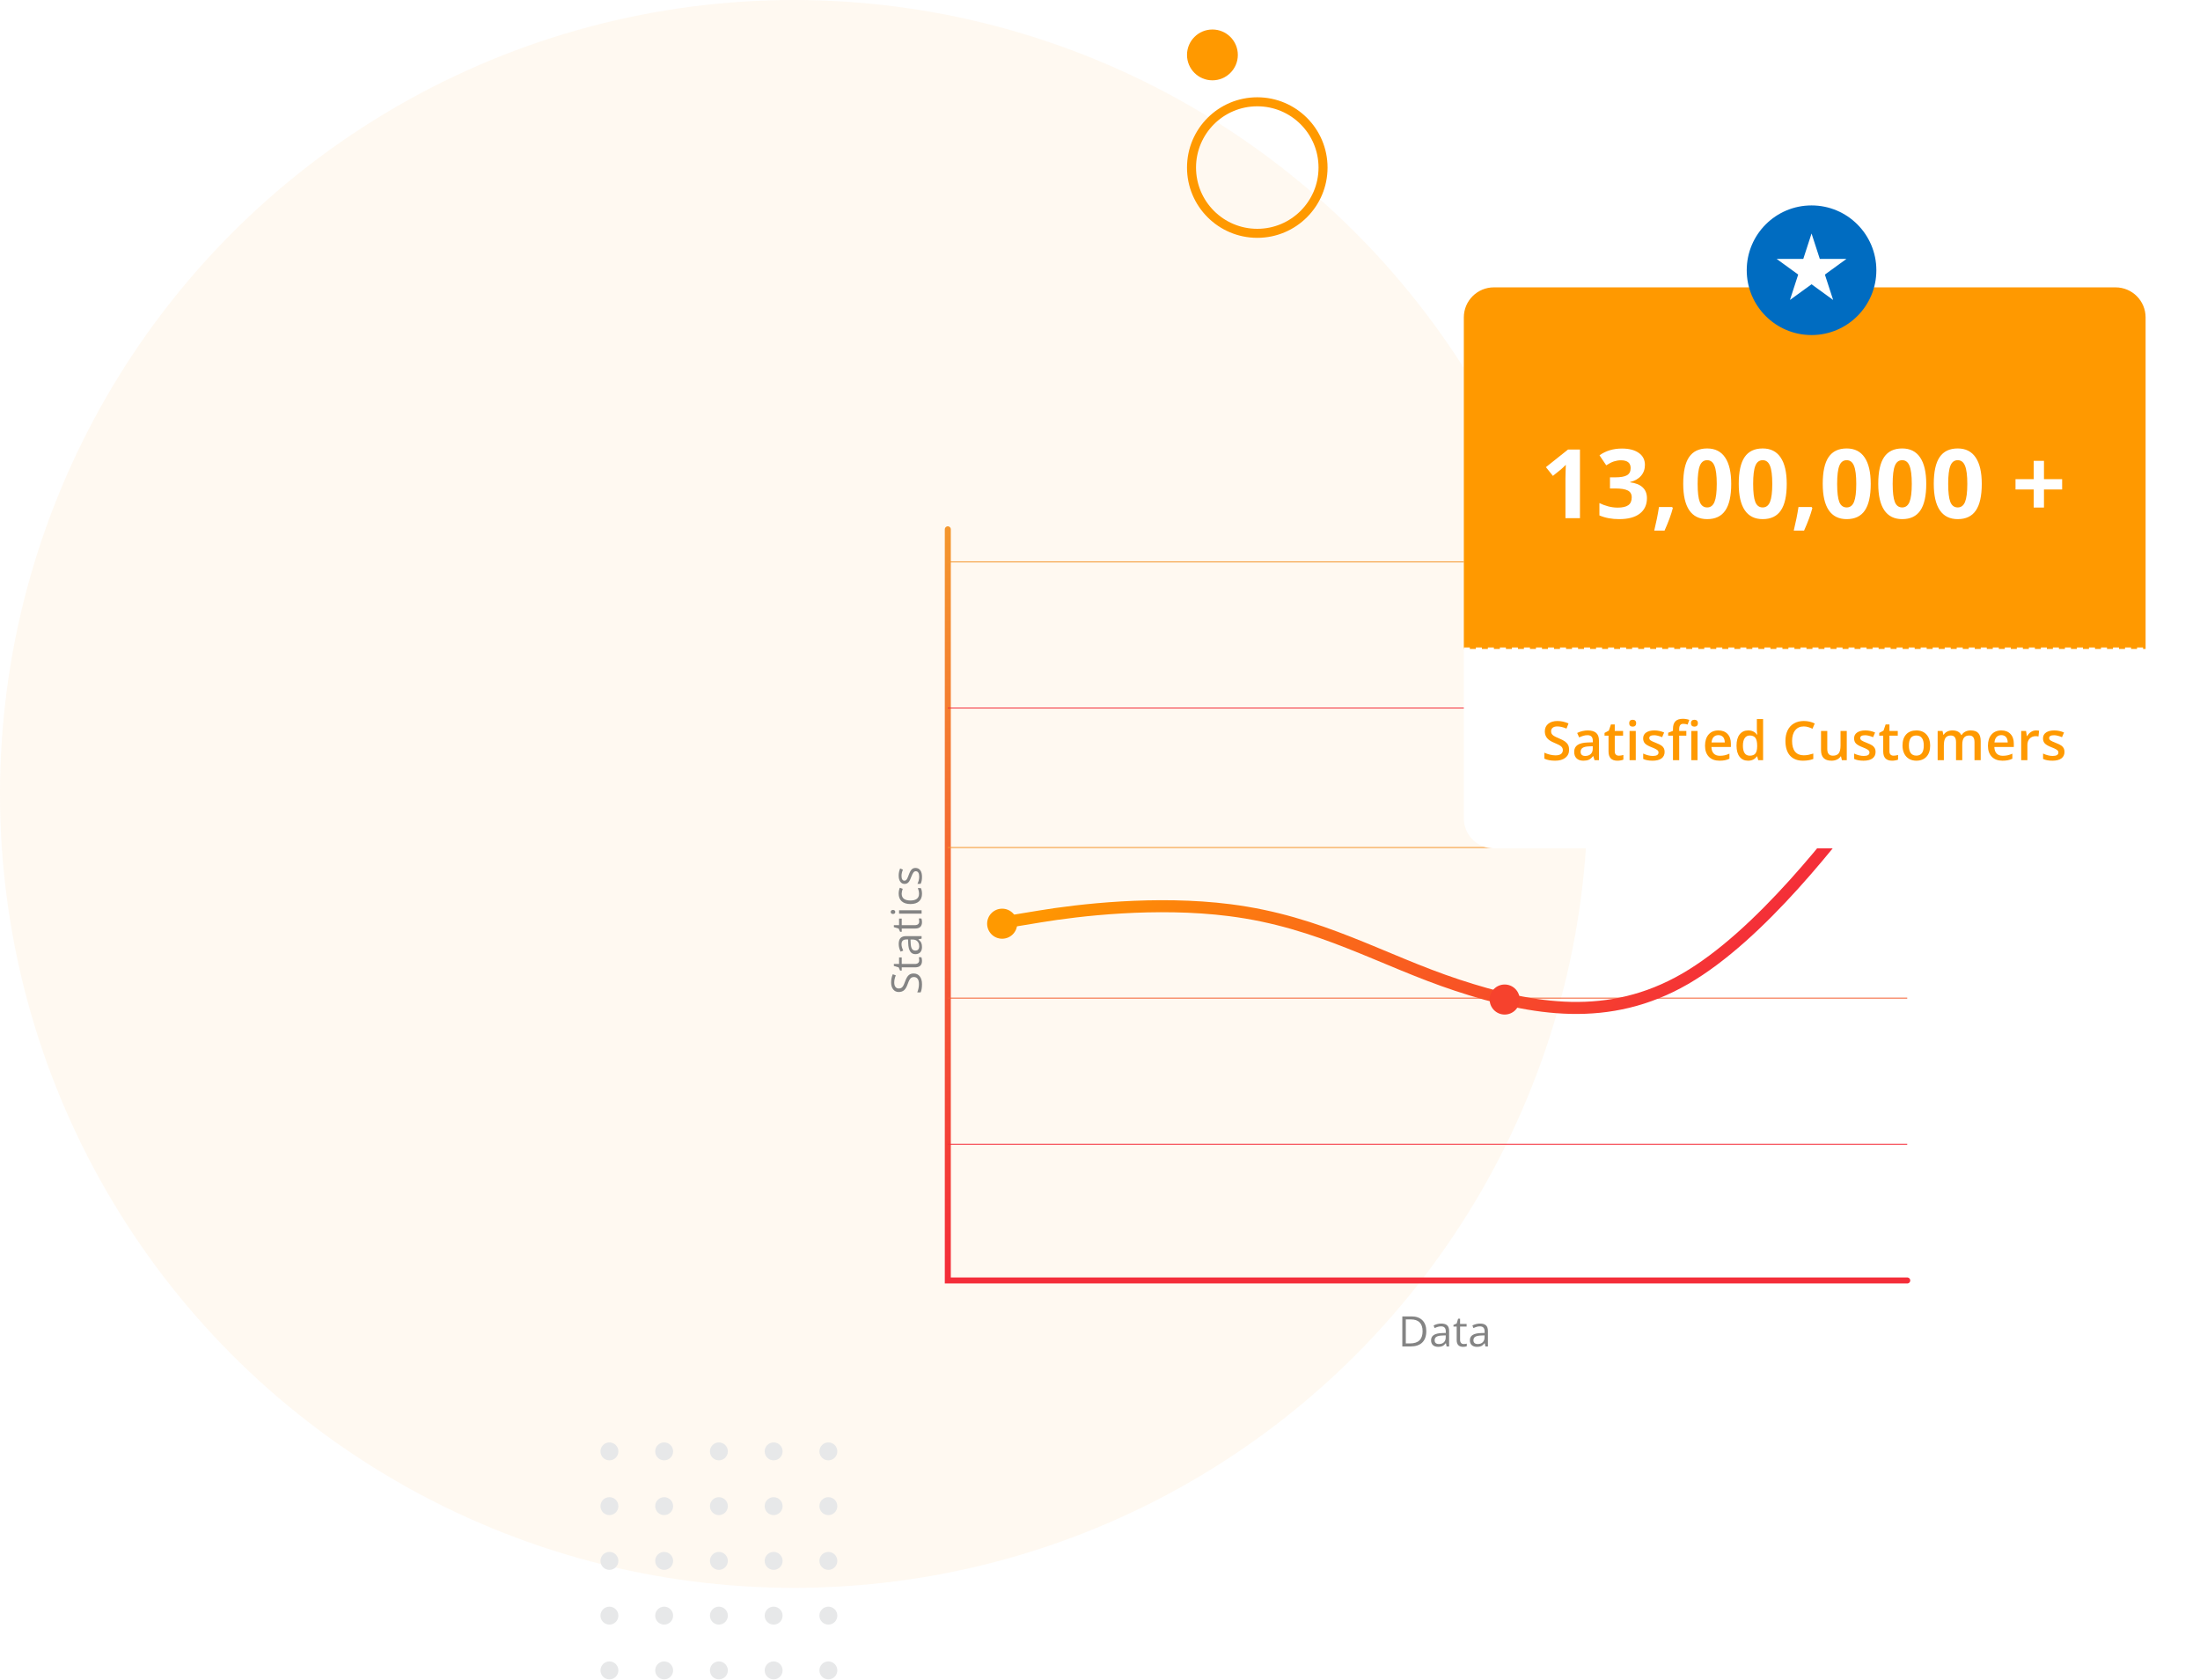 <svg width="732" height="559" viewBox="0 0 732 559" fill="none" xmlns="http://www.w3.org/2000/svg">
<circle opacity="0.6" cx="264.148" cy="264.148" r="264.148" fill="#FFF5E7"/>
<ellipse cx="202.771" cy="482.891" rx="2.981" ry="2.983" fill="#E7E8E9"/>
<ellipse cx="202.771" cy="501.107" rx="2.981" ry="2.983" fill="#E7E8E9"/>
<ellipse cx="202.771" cy="519.324" rx="2.981" ry="2.983" fill="#E7E8E9"/>
<ellipse cx="202.771" cy="537.54" rx="2.981" ry="2.983" fill="#E7E8E9"/>
<ellipse cx="202.771" cy="555.757" rx="2.981" ry="2.983" fill="#E7E8E9"/>
<ellipse cx="220.984" cy="482.891" rx="2.981" ry="2.983" fill="#E7E8E9"/>
<ellipse cx="220.984" cy="501.107" rx="2.981" ry="2.983" fill="#E7E8E9"/>
<ellipse cx="220.984" cy="519.324" rx="2.981" ry="2.983" fill="#E7E8E9"/>
<ellipse cx="220.984" cy="537.54" rx="2.981" ry="2.983" fill="#E7E8E9"/>
<ellipse cx="220.984" cy="555.757" rx="2.981" ry="2.983" fill="#E7E8E9"/>
<ellipse cx="239.196" cy="482.891" rx="2.981" ry="2.983" fill="#E7E8E9"/>
<ellipse cx="239.196" cy="501.107" rx="2.981" ry="2.983" fill="#E7E8E9"/>
<ellipse cx="239.196" cy="519.324" rx="2.981" ry="2.983" fill="#E7E8E9"/>
<ellipse cx="239.196" cy="537.54" rx="2.981" ry="2.983" fill="#E7E8E9"/>
<ellipse cx="239.196" cy="555.757" rx="2.981" ry="2.983" fill="#E7E8E9"/>
<ellipse cx="257.409" cy="482.891" rx="2.981" ry="2.983" fill="#E7E8E9"/>
<ellipse cx="257.409" cy="501.107" rx="2.981" ry="2.983" fill="#E7E8E9"/>
<ellipse cx="257.409" cy="519.324" rx="2.981" ry="2.983" fill="#E7E8E9"/>
<ellipse cx="257.409" cy="537.54" rx="2.981" ry="2.983" fill="#E7E8E9"/>
<ellipse cx="257.409" cy="555.757" rx="2.981" ry="2.983" fill="#E7E8E9"/>
<ellipse cx="275.621" cy="482.891" rx="2.981" ry="2.983" fill="#E7E8E9"/>
<ellipse cx="275.621" cy="501.107" rx="2.981" ry="2.983" fill="#E7E8E9"/>
<ellipse cx="275.621" cy="519.324" rx="2.981" ry="2.983" fill="#E7E8E9"/>
<ellipse cx="275.621" cy="537.54" rx="2.981" ry="2.983" fill="#E7E8E9"/>
<ellipse cx="275.621" cy="555.757" rx="2.981" ry="2.983" fill="#E7E8E9"/>
<circle cx="418.331" cy="55.748" r="21.88" stroke="#FF9900" stroke-width="3"/>
<circle cx="403.406" cy="18.271" r="8.455" fill="#FF9900"/>
<path d="M315.362 176.112V426.029H634.588" stroke="url(#paint0_linear)" stroke-width="2" stroke-linecap="round"/>
<path d="M315.362 281.976H634.588M315.362 332.083H634.588M315.362 380.716H634.588" stroke="url(#paint1_linear)" stroke-width="0.3"/>
<path d="M315.362 186.938H634.588M315.362 235.571H634.588" stroke="url(#paint2_linear)" stroke-width="0.3"/>
<path d="M636.322 244.563L623.702 261.209C611.082 277.855 585.843 311.147 560.603 325.713C535.363 340.278 510.123 336.116 484.884 327.793C459.644 319.47 439.445 306.668 409.164 302.824C384.62 299.709 358.685 302.824 346.065 304.905L333.445 306.986" stroke="url(#paint3_linear)" stroke-width="4"/>
<circle cx="635.012" cy="245.46" r="5" fill="#F42F38"/>
<circle cx="500.645" cy="332.554" r="5" fill="#F6422D"/>
<circle cx="333.445" cy="307.326" r="5" fill="#FF9900"/>
<g filter="url(#filter0_d)">
<path d="M487.056 105.607C487.056 100.085 491.534 95.607 497.056 95.607H703.898C709.421 95.607 713.898 100.085 713.898 105.607V268.268C713.898 273.791 709.421 278.268 703.898 278.268H497.056C491.534 278.268 487.056 273.791 487.056 268.268V105.607Z" fill="white"/>
</g>
<path d="M487.056 105.607C487.056 100.085 491.534 95.607 497.056 95.607H703.898C709.421 95.607 713.898 100.085 713.898 105.607V215.918H487.056V105.607Z" fill="#FF9900"/>
<path d="M487.056 215.918L713.898 215.918" stroke="white" stroke-dasharray="2 2"/>
<path d="M525.696 172.409H520.868V159.19L520.915 157.018L520.993 154.643C520.191 155.445 519.634 155.972 519.321 156.222L516.696 158.331L514.368 155.425L521.727 149.565H525.696V172.409ZM547.31 154.675C547.31 156.102 546.878 157.315 546.013 158.315C545.148 159.315 543.935 160.003 542.372 160.378V160.472C544.216 160.701 545.612 161.263 546.56 162.159C547.508 163.044 547.982 164.242 547.982 165.753C547.982 167.951 547.185 169.664 545.591 170.893C543.997 172.112 541.721 172.722 538.763 172.722C536.284 172.722 534.086 172.31 532.169 171.487V167.378C533.055 167.826 534.029 168.19 535.091 168.472C536.154 168.753 537.206 168.893 538.247 168.893C539.841 168.893 541.018 168.623 541.779 168.081C542.539 167.539 542.919 166.669 542.919 165.472C542.919 164.399 542.482 163.638 541.607 163.19C540.732 162.742 539.336 162.518 537.419 162.518H535.685V158.815H537.451C539.221 158.815 540.513 158.586 541.326 158.128C542.148 157.659 542.56 156.862 542.56 155.737C542.56 154.008 541.477 153.143 539.31 153.143C538.56 153.143 537.794 153.268 537.013 153.518C536.242 153.768 535.383 154.201 534.435 154.815L532.201 151.487C534.284 149.987 536.768 149.237 539.654 149.237C542.018 149.237 543.883 149.716 545.247 150.675C546.622 151.633 547.31 152.966 547.31 154.675ZM556.596 169.05C556.054 171.154 555.137 173.649 553.846 176.534H550.408C551.085 173.763 551.611 171.149 551.986 168.69H556.361L556.596 169.05ZM576.022 160.987C576.022 164.977 575.366 167.93 574.053 169.847C572.751 171.763 570.741 172.722 568.022 172.722C565.387 172.722 563.397 171.732 562.053 169.753C560.72 167.774 560.053 164.852 560.053 160.987C560.053 156.956 560.704 153.987 562.006 152.081C563.309 150.164 565.314 149.206 568.022 149.206C570.657 149.206 572.647 150.206 573.991 152.206C575.345 154.206 576.022 157.133 576.022 160.987ZM564.85 160.987C564.85 163.789 565.09 165.8 565.569 167.018C566.059 168.227 566.876 168.831 568.022 168.831C569.147 168.831 569.96 168.216 570.46 166.987C570.96 165.758 571.21 163.758 571.21 160.987C571.21 158.185 570.954 156.175 570.444 154.956C569.944 153.727 569.137 153.112 568.022 153.112C566.887 153.112 566.074 153.727 565.585 154.956C565.095 156.175 564.85 158.185 564.85 160.987ZM594.495 160.987C594.495 164.977 593.839 167.93 592.527 169.847C591.224 171.763 589.214 172.722 586.495 172.722C583.86 172.722 581.87 171.732 580.527 169.753C579.193 167.774 578.527 164.852 578.527 160.987C578.527 156.956 579.178 153.987 580.48 152.081C581.782 150.164 583.787 149.206 586.495 149.206C589.131 149.206 591.12 150.206 592.464 152.206C593.818 154.206 594.495 157.133 594.495 160.987ZM583.323 160.987C583.323 163.789 583.563 165.8 584.042 167.018C584.532 168.227 585.349 168.831 586.495 168.831C587.62 168.831 588.433 168.216 588.933 166.987C589.433 165.758 589.683 163.758 589.683 160.987C589.683 158.185 589.428 156.175 588.917 154.956C588.417 153.727 587.61 153.112 586.495 153.112C585.36 153.112 584.547 153.727 584.058 154.956C583.568 156.175 583.323 158.185 583.323 160.987ZM603.015 169.05C602.474 171.154 601.557 173.649 600.265 176.534H596.828C597.505 173.763 598.031 171.149 598.406 168.69H602.781L603.015 169.05ZM622.442 160.987C622.442 164.977 621.786 167.93 620.473 169.847C619.171 171.763 617.161 172.722 614.442 172.722C611.806 172.722 609.817 171.732 608.473 169.753C607.14 167.774 606.473 164.852 606.473 160.987C606.473 156.956 607.124 153.987 608.426 152.081C609.728 150.164 611.733 149.206 614.442 149.206C617.077 149.206 619.067 150.206 620.411 152.206C621.765 154.206 622.442 157.133 622.442 160.987ZM611.27 160.987C611.27 163.789 611.51 165.8 611.989 167.018C612.478 168.227 613.296 168.831 614.442 168.831C615.567 168.831 616.379 168.216 616.879 166.987C617.379 165.758 617.629 163.758 617.629 160.987C617.629 158.185 617.374 156.175 616.864 154.956C616.364 153.727 615.556 153.112 614.442 153.112C613.306 153.112 612.494 153.727 612.004 154.956C611.515 156.175 611.27 158.185 611.27 160.987ZM640.915 160.987C640.915 164.977 640.259 167.93 638.946 169.847C637.644 171.763 635.634 172.722 632.915 172.722C630.28 172.722 628.29 171.732 626.946 169.753C625.613 167.774 624.946 164.852 624.946 160.987C624.946 156.956 625.597 153.987 626.899 152.081C628.202 150.164 630.207 149.206 632.915 149.206C635.55 149.206 637.54 150.206 638.884 152.206C640.238 154.206 640.915 157.133 640.915 160.987ZM629.743 160.987C629.743 163.789 629.983 165.8 630.462 167.018C630.952 168.227 631.769 168.831 632.915 168.831C634.04 168.831 634.853 168.216 635.353 166.987C635.853 165.758 636.103 163.758 636.103 160.987C636.103 158.185 635.847 156.175 635.337 154.956C634.837 153.727 634.03 153.112 632.915 153.112C631.78 153.112 630.967 153.727 630.478 154.956C629.988 156.175 629.743 158.185 629.743 160.987ZM659.388 160.987C659.388 164.977 658.732 167.93 657.42 169.847C656.117 171.763 654.107 172.722 651.388 172.722C648.753 172.722 646.763 171.732 645.42 169.753C644.086 167.774 643.42 164.852 643.42 160.987C643.42 156.956 644.071 153.987 645.373 152.081C646.675 150.164 648.68 149.206 651.388 149.206C654.024 149.206 656.013 150.206 657.357 152.206C658.711 154.206 659.388 157.133 659.388 160.987ZM648.216 160.987C648.216 163.789 648.456 165.8 648.935 167.018C649.425 168.227 650.242 168.831 651.388 168.831C652.513 168.831 653.326 168.216 653.826 166.987C654.326 165.758 654.576 163.758 654.576 160.987C654.576 158.185 654.321 156.175 653.81 154.956C653.31 153.727 652.503 153.112 651.388 153.112C650.253 153.112 649.44 153.727 648.951 154.956C648.461 156.175 648.216 158.185 648.216 160.987ZM676.663 162.847H670.616V159.425H676.663V153.331H680.085V159.425H686.132V162.847H680.085V168.862H676.663V162.847Z" fill="white"/>
<path d="M522.083 249.429C522.083 250.572 521.67 251.468 520.844 252.118C520.017 252.769 518.878 253.094 517.425 253.094C515.971 253.094 514.782 252.868 513.856 252.417V250.431C514.442 250.706 515.063 250.923 515.719 251.081C516.382 251.24 516.997 251.319 517.565 251.319C518.397 251.319 519.01 251.16 519.402 250.844C519.801 250.528 520 250.103 520 249.57C520 249.089 519.818 248.682 519.455 248.348C519.092 248.014 518.342 247.618 517.205 247.161C516.033 246.687 515.207 246.145 514.726 245.535C514.246 244.926 514.006 244.194 514.006 243.338C514.006 242.266 514.386 241.422 515.148 240.807C515.91 240.192 516.932 239.884 518.216 239.884C519.446 239.884 520.671 240.154 521.889 240.693L521.221 242.407C520.079 241.926 519.059 241.686 518.163 241.686C517.483 241.686 516.968 241.835 516.616 242.134C516.264 242.427 516.089 242.817 516.089 243.303C516.089 243.637 516.159 243.924 516.3 244.164C516.44 244.399 516.672 244.621 516.994 244.832C517.316 245.043 517.896 245.322 518.734 245.667C519.677 246.06 520.369 246.426 520.808 246.766C521.248 247.106 521.57 247.49 521.775 247.917C521.98 248.345 522.083 248.849 522.083 249.429ZM530.54 252.918L530.127 251.565H530.057C529.588 252.157 529.117 252.561 528.642 252.778C528.167 252.989 527.558 253.094 526.814 253.094C525.859 253.094 525.112 252.836 524.573 252.321C524.039 251.805 523.773 251.075 523.773 250.132C523.773 249.13 524.145 248.374 524.889 247.865C525.633 247.355 526.767 247.076 528.29 247.03L529.969 246.977V246.458C529.969 245.837 529.823 245.374 529.53 245.07C529.243 244.759 528.794 244.604 528.185 244.604C527.687 244.604 527.209 244.677 526.752 244.824C526.295 244.97 525.856 245.143 525.434 245.342L524.766 243.866C525.293 243.59 525.87 243.382 526.497 243.241C527.124 243.095 527.716 243.022 528.273 243.022C529.509 243.022 530.441 243.291 531.068 243.83C531.701 244.369 532.017 245.216 532.017 246.37V252.918H530.54ZM527.464 251.512C528.214 251.512 528.815 251.304 529.266 250.888C529.723 250.466 529.952 249.877 529.952 249.121V248.278L528.703 248.33C527.731 248.366 527.022 248.53 526.577 248.823C526.137 249.11 525.917 249.552 525.917 250.15C525.917 250.583 526.046 250.92 526.304 251.16C526.562 251.395 526.949 251.512 527.464 251.512ZM538.629 251.424C539.133 251.424 539.637 251.345 540.141 251.187V252.742C539.912 252.842 539.616 252.924 539.253 252.989C538.895 253.059 538.523 253.094 538.137 253.094C536.18 253.094 535.201 252.063 535.201 250V244.762H533.874V243.848L535.298 243.092L536.001 241.035H537.275V243.198H540.044V244.762H537.275V249.965C537.275 250.463 537.398 250.832 537.644 251.073C537.896 251.307 538.225 251.424 538.629 251.424ZM544.265 252.918H542.2V243.198H544.265V252.918ZM542.077 240.622C542.077 240.253 542.176 239.969 542.376 239.77C542.581 239.571 542.871 239.471 543.246 239.471C543.609 239.471 543.89 239.571 544.089 239.77C544.294 239.969 544.397 240.253 544.397 240.622C544.397 240.974 544.294 241.252 544.089 241.457C543.89 241.657 543.609 241.756 543.246 241.756C542.871 241.756 542.581 241.657 542.376 241.457C542.176 241.252 542.077 240.974 542.077 240.622ZM553.865 250.15C553.865 251.099 553.52 251.828 552.828 252.338C552.137 252.842 551.147 253.094 549.858 253.094C548.563 253.094 547.523 252.898 546.737 252.505V250.721C547.88 251.248 548.943 251.512 549.928 251.512C551.199 251.512 551.835 251.128 551.835 250.361C551.835 250.115 551.765 249.909 551.624 249.745C551.484 249.581 551.252 249.411 550.93 249.236C550.608 249.06 550.159 248.861 549.585 248.638C548.466 248.204 547.707 247.771 547.309 247.337C546.916 246.904 546.72 246.341 546.72 245.65C546.72 244.818 547.054 244.173 547.722 243.716C548.396 243.253 549.31 243.022 550.464 243.022C551.607 243.022 552.688 243.253 553.707 243.716L553.039 245.272C551.99 244.838 551.109 244.621 550.394 244.621C549.304 244.621 548.759 244.932 548.759 245.553C548.759 245.858 548.9 246.116 549.181 246.326C549.468 246.537 550.089 246.827 551.044 247.197C551.847 247.507 552.43 247.791 552.793 248.049C553.156 248.307 553.426 248.606 553.602 248.946C553.777 249.28 553.865 249.681 553.865 250.15ZM561.092 244.762H558.719V252.918H556.645V244.762H555.046V243.795L556.645 243.162V242.53C556.645 241.381 556.915 240.532 557.454 239.981C557.993 239.424 558.816 239.146 559.924 239.146C560.65 239.146 561.365 239.266 562.068 239.506L561.523 241.071C561.013 240.907 560.527 240.824 560.064 240.824C559.595 240.824 559.253 240.971 559.036 241.264C558.825 241.551 558.719 241.985 558.719 242.565V243.198H561.092V244.762ZM564.81 252.918H562.745V243.198H564.81V252.918ZM562.622 240.622C562.622 240.253 562.721 239.969 562.921 239.77C563.126 239.571 563.416 239.471 563.791 239.471C564.154 239.471 564.435 239.571 564.634 239.77C564.84 239.969 564.942 240.253 564.942 240.622C564.942 240.974 564.84 241.252 564.634 241.457C564.435 241.657 564.154 241.756 563.791 241.756C563.416 241.756 563.126 241.657 562.921 241.457C562.721 241.252 562.622 240.974 562.622 240.622ZM572.134 253.094C570.622 253.094 569.439 252.655 568.583 251.776C567.734 250.891 567.309 249.675 567.309 248.128C567.309 246.54 567.704 245.292 568.495 244.384C569.286 243.476 570.373 243.022 571.756 243.022C573.039 243.022 574.053 243.411 574.797 244.191C575.541 244.97 575.913 246.042 575.913 247.408V248.524H569.436C569.465 249.467 569.72 250.194 570.2 250.703C570.681 251.207 571.358 251.459 572.231 251.459C572.805 251.459 573.338 251.407 573.83 251.301C574.328 251.19 574.862 251.008 575.43 250.756V252.435C574.926 252.675 574.416 252.845 573.901 252.945C573.385 253.044 572.796 253.094 572.134 253.094ZM571.756 244.586C571.1 244.586 570.573 244.794 570.174 245.21C569.782 245.626 569.547 246.233 569.471 247.03H573.883C573.871 246.227 573.678 245.62 573.303 245.21C572.928 244.794 572.412 244.586 571.756 244.586ZM581.646 253.094C580.433 253.094 579.487 252.655 578.808 251.776C578.128 250.897 577.788 249.663 577.788 248.075C577.788 246.482 578.131 245.242 578.816 244.358C579.508 243.467 580.463 243.022 581.682 243.022C582.959 243.022 583.932 243.493 584.6 244.437H584.705C584.605 243.74 584.556 243.189 584.556 242.784V239.242H586.63V252.918H585.013L584.652 251.644H584.556C583.893 252.611 582.924 253.094 581.646 253.094ZM582.2 251.424C583.05 251.424 583.668 251.187 584.055 250.712C584.441 250.232 584.641 249.455 584.652 248.383V248.093C584.652 246.868 584.453 245.998 584.055 245.483C583.656 244.967 583.032 244.709 582.183 244.709C581.456 244.709 580.896 245.005 580.504 245.597C580.111 246.183 579.915 247.021 579.915 248.111C579.915 249.189 580.105 250.012 580.486 250.58C580.867 251.143 581.438 251.424 582.2 251.424ZM600.161 241.686C598.954 241.686 598.005 242.114 597.314 242.969C596.622 243.824 596.276 245.005 596.276 246.511C596.276 248.087 596.607 249.28 597.27 250.088C597.938 250.897 598.901 251.301 600.161 251.301C600.706 251.301 601.233 251.248 601.743 251.143C602.253 251.032 602.783 250.891 603.334 250.721V252.523C602.326 252.904 601.184 253.094 599.906 253.094C598.025 253.094 596.581 252.526 595.573 251.389C594.566 250.246 594.062 248.615 594.062 246.493C594.062 245.158 594.305 243.989 594.791 242.987C595.283 241.985 595.992 241.217 596.918 240.684C597.844 240.151 598.931 239.884 600.179 239.884C601.491 239.884 602.704 240.159 603.817 240.71L603.062 242.459C602.628 242.254 602.168 242.075 601.682 241.923C601.201 241.765 600.694 241.686 600.161 241.686ZM612.846 252.918L612.556 251.644H612.451C612.164 252.095 611.754 252.449 611.22 252.707C610.693 252.965 610.09 253.094 609.41 253.094C608.232 253.094 607.353 252.801 606.773 252.215C606.193 251.629 605.903 250.741 605.903 249.552V243.198H607.986V249.192C607.986 249.936 608.138 250.495 608.443 250.87C608.748 251.24 609.225 251.424 609.876 251.424C610.743 251.424 611.379 251.166 611.783 250.651C612.193 250.129 612.398 249.259 612.398 248.04V243.198H614.472V252.918H612.846ZM624.055 250.15C624.055 251.099 623.709 251.828 623.018 252.338C622.326 252.842 621.336 253.094 620.047 253.094C618.752 253.094 617.712 252.898 616.927 252.505V250.721C618.07 251.248 619.133 251.512 620.117 251.512C621.389 251.512 622.025 251.128 622.025 250.361C622.025 250.115 621.954 249.909 621.814 249.745C621.673 249.581 621.442 249.411 621.119 249.236C620.797 249.06 620.349 248.861 619.775 248.638C618.656 248.204 617.897 247.771 617.498 247.337C617.106 246.904 616.909 246.341 616.909 245.65C616.909 244.818 617.243 244.173 617.911 243.716C618.585 243.253 619.499 243.022 620.654 243.022C621.796 243.022 622.877 243.253 623.897 243.716L623.229 245.272C622.18 244.838 621.298 244.621 620.583 244.621C619.493 244.621 618.949 244.932 618.949 245.553C618.949 245.858 619.089 246.116 619.37 246.326C619.657 246.537 620.279 246.827 621.234 247.197C622.036 247.507 622.619 247.791 622.983 248.049C623.346 248.307 623.615 248.606 623.791 248.946C623.967 249.28 624.055 249.681 624.055 250.15ZM630.025 251.424C630.529 251.424 631.033 251.345 631.537 251.187V252.742C631.308 252.842 631.013 252.924 630.649 252.989C630.292 253.059 629.92 253.094 629.533 253.094C627.576 253.094 626.598 252.063 626.598 250V244.762H625.27V243.848L626.694 243.092L627.397 241.035H628.672V243.198H631.44V244.762H628.672V249.965C628.672 250.463 628.795 250.832 629.041 251.073C629.293 251.307 629.621 251.424 630.025 251.424ZM642.218 248.04C642.218 249.628 641.811 250.867 640.997 251.758C640.182 252.649 639.048 253.094 637.595 253.094C636.687 253.094 635.884 252.889 635.187 252.479C634.49 252.069 633.954 251.48 633.579 250.712C633.204 249.945 633.016 249.054 633.016 248.04C633.016 246.464 633.42 245.234 634.229 244.349C635.038 243.464 636.177 243.022 637.648 243.022C639.054 243.022 640.167 243.476 640.988 244.384C641.808 245.286 642.218 246.505 642.218 248.04ZM635.143 248.04C635.143 250.284 635.972 251.407 637.63 251.407C639.271 251.407 640.091 250.284 640.091 248.04C640.091 245.82 639.265 244.709 637.613 244.709C636.746 244.709 636.116 244.996 635.723 245.571C635.336 246.145 635.143 246.968 635.143 248.04ZM652.899 252.918H650.825V246.924C650.825 246.18 650.685 245.626 650.403 245.263C650.122 244.894 649.683 244.709 649.085 244.709C648.288 244.709 647.702 244.97 647.327 245.491C646.958 246.007 646.773 246.868 646.773 248.075V252.918H644.708V243.198H646.325L646.615 244.472H646.721C646.99 244.009 647.38 243.652 647.89 243.4C648.405 243.148 648.971 243.022 649.586 243.022C651.08 243.022 652.07 243.532 652.557 244.551H652.697C652.984 244.071 653.389 243.696 653.91 243.426C654.432 243.157 655.029 243.022 655.703 243.022C656.863 243.022 657.707 243.315 658.234 243.901C658.768 244.487 659.034 245.38 659.034 246.581V252.918H656.969V246.924C656.969 246.18 656.825 245.626 656.538 245.263C656.257 244.894 655.817 244.709 655.22 244.709C654.417 244.709 653.828 244.961 653.453 245.465C653.084 245.963 652.899 246.731 652.899 247.768V252.918ZM666.27 253.094C664.758 253.094 663.575 252.655 662.719 251.776C661.87 250.891 661.445 249.675 661.445 248.128C661.445 246.54 661.84 245.292 662.631 244.384C663.422 243.476 664.509 243.022 665.892 243.022C667.175 243.022 668.189 243.411 668.933 244.191C669.677 244.97 670.049 246.042 670.049 247.408V248.524H663.572C663.601 249.467 663.856 250.194 664.337 250.703C664.817 251.207 665.494 251.459 666.367 251.459C666.941 251.459 667.474 251.407 667.966 251.301C668.464 251.19 668.998 251.008 669.566 250.756V252.435C669.062 252.675 668.552 252.845 668.037 252.945C667.521 253.044 666.932 253.094 666.27 253.094ZM665.892 244.586C665.236 244.586 664.709 244.794 664.31 245.21C663.918 245.626 663.683 246.233 663.607 247.03H668.019C668.007 246.227 667.814 245.62 667.439 245.21C667.064 244.794 666.548 244.586 665.892 244.586ZM677.435 243.022C677.851 243.022 678.194 243.051 678.463 243.11L678.261 245.034C677.968 244.964 677.663 244.929 677.347 244.929C676.521 244.929 675.85 245.199 675.334 245.738C674.824 246.277 674.57 246.977 674.57 247.838V252.918H672.504V243.198H674.121L674.394 244.911H674.499C674.822 244.331 675.24 243.871 675.756 243.532C676.278 243.192 676.837 243.022 677.435 243.022ZM686.912 250.15C686.912 251.099 686.566 251.828 685.875 252.338C685.183 252.842 684.193 253.094 682.904 253.094C681.609 253.094 680.569 252.898 679.784 252.505V250.721C680.927 251.248 681.99 251.512 682.974 251.512C684.246 251.512 684.882 251.128 684.882 250.361C684.882 250.115 684.811 249.909 684.671 249.745C684.53 249.581 684.299 249.411 683.976 249.236C683.654 249.06 683.206 248.861 682.632 248.638C681.513 248.204 680.754 247.771 680.355 247.337C679.963 246.904 679.766 246.341 679.766 245.65C679.766 244.818 680.1 244.173 680.768 243.716C681.442 243.253 682.356 243.022 683.511 243.022C684.653 243.022 685.734 243.253 686.754 243.716L686.086 245.272C685.037 244.838 684.155 244.621 683.44 244.621C682.35 244.621 681.805 244.932 681.805 245.553C681.805 245.858 681.946 246.116 682.227 246.326C682.514 246.537 683.136 246.827 684.091 247.197C684.893 247.507 685.476 247.791 685.84 248.049C686.203 248.307 686.472 248.606 686.648 248.946C686.824 249.28 686.912 249.681 686.912 250.15Z" fill="#FF9900"/>
<path d="M303.981 323.891C304.86 323.891 305.546 324.21 306.038 324.848C306.531 325.486 306.777 326.352 306.777 327.446C306.777 328.631 306.624 329.542 306.319 330.18L305.198 330.18C305.371 329.77 305.507 329.324 305.608 328.841C305.708 328.358 305.758 327.879 305.758 327.405C305.758 326.63 305.612 326.047 305.321 325.655C305.024 325.263 304.614 325.067 304.09 325.067C303.744 325.067 303.461 325.138 303.242 325.279C303.019 325.416 302.814 325.648 302.627 325.976C302.44 326.3 302.228 326.794 301.991 327.46C301.659 328.389 301.265 329.055 300.809 329.456C300.353 329.852 299.758 330.051 299.025 330.051C298.254 330.051 297.642 329.761 297.186 329.182C296.73 328.604 296.502 327.838 296.502 326.886C296.502 325.892 296.684 324.978 297.049 324.144L298.061 324.507C297.714 325.332 297.541 326.134 297.541 326.913C297.541 327.528 297.673 328.009 297.938 328.355C298.202 328.702 298.569 328.875 299.038 328.875C299.385 328.875 299.67 328.811 299.893 328.683C300.112 328.556 300.314 328.342 300.501 328.041C300.684 327.735 300.886 327.271 301.11 326.646C301.483 325.598 301.884 324.878 302.313 324.486C302.741 324.09 303.297 323.891 303.981 323.891ZM305.84 319.514C305.84 319.314 305.826 319.12 305.799 318.933C305.767 318.747 305.735 318.598 305.703 318.489L306.572 318.489C306.631 318.612 306.679 318.794 306.715 319.036C306.756 319.273 306.777 319.487 306.777 319.679C306.777 321.128 306.013 321.852 304.487 321.852L300.03 321.852L300.03 322.926L299.483 322.926L299.011 321.852L297.411 321.374L297.411 320.718L299.148 320.718L299.148 318.544L300.03 318.544L300.03 320.718L304.439 320.718C304.89 320.718 305.236 320.61 305.478 320.396C305.719 320.182 305.84 319.888 305.84 319.514ZM306.64 312.294L305.573 312.519L305.573 312.574C306.043 312.948 306.362 313.321 306.531 313.695C306.695 314.064 306.777 314.527 306.777 315.083C306.777 315.826 306.585 316.409 306.202 316.833C305.82 317.252 305.275 317.462 304.569 317.462C303.056 317.462 302.263 316.252 302.19 313.832L302.149 312.56L301.684 312.56C301.096 312.56 300.663 312.688 300.385 312.943C300.102 313.194 299.961 313.597 299.961 314.153C299.961 314.777 300.153 315.484 300.535 316.272L299.667 316.621C299.467 316.252 299.309 315.848 299.196 315.411C299.082 314.969 299.025 314.527 299.025 314.085C299.025 313.192 299.223 312.531 299.619 312.102C300.016 311.669 300.652 311.453 301.527 311.453L306.64 311.453L306.64 312.294ZM305.84 314.857C305.84 314.151 305.646 313.597 305.259 313.196C304.872 312.79 304.329 312.588 303.632 312.588L302.955 312.588L303.003 313.722C303.035 314.625 303.176 315.276 303.427 315.678C303.673 316.074 304.058 316.272 304.582 316.272C304.992 316.272 305.305 316.149 305.519 315.903C305.733 315.652 305.84 315.304 305.84 314.857ZM305.84 306.604C305.84 306.404 305.826 306.21 305.799 306.023C305.767 305.836 305.735 305.688 305.703 305.579L306.572 305.579C306.631 305.702 306.679 305.884 306.715 306.126C306.756 306.363 306.777 306.577 306.777 306.768C306.777 308.218 306.013 308.942 304.487 308.942L300.03 308.942L300.03 310.015L299.483 310.015L299.011 308.942L297.411 308.464L297.411 307.807L299.148 307.807L299.148 305.634L300.03 305.634L300.03 307.807L304.439 307.807C304.89 307.807 305.236 307.7 305.478 307.486C305.719 307.272 305.84 306.978 305.84 306.604ZM306.64 302.856L306.64 303.991L299.148 303.991L299.148 302.856L306.64 302.856ZM297.117 304.087C296.858 304.087 296.669 304.023 296.55 303.895C296.427 303.768 296.365 303.608 296.365 303.417C296.365 303.234 296.427 303.077 296.55 302.945C296.673 302.813 296.862 302.747 297.117 302.747C297.373 302.747 297.564 302.813 297.692 302.945C297.815 303.077 297.876 303.234 297.876 303.417C297.876 303.608 297.815 303.768 297.692 303.895C297.564 304.023 297.373 304.087 297.117 304.087ZM306.777 297.372C306.777 298.456 306.444 299.297 305.779 299.894C305.109 300.487 304.163 300.783 302.942 300.783C301.688 300.783 300.72 300.482 300.036 299.881C299.353 299.274 299.011 298.413 299.011 297.297C299.011 296.937 299.05 296.577 299.127 296.217C299.205 295.857 299.296 295.574 299.401 295.369L300.365 295.718C300.264 295.968 300.182 296.242 300.118 296.538C300.05 296.834 300.016 297.096 300.016 297.324C300.016 298.846 300.987 299.607 302.928 299.607C303.849 299.607 304.555 299.423 305.047 299.053C305.539 298.68 305.785 298.128 305.785 297.399C305.785 296.775 305.651 296.135 305.382 295.478L306.387 295.478C306.647 295.98 306.777 296.611 306.777 297.372ZM304.596 288.777C305.293 288.777 305.831 289.037 306.209 289.556C306.587 290.076 306.777 290.805 306.777 291.744C306.777 292.737 306.619 293.512 306.305 294.068L305.252 294.068C305.434 293.708 305.578 293.323 305.683 292.913C305.788 292.498 305.84 292.099 305.84 291.717C305.84 291.124 305.747 290.668 305.56 290.349C305.368 290.03 305.079 289.871 304.692 289.871C304.4 289.871 304.152 289.998 303.947 290.254C303.737 290.504 303.491 290.996 303.208 291.73C302.948 292.427 302.723 292.924 302.531 293.22C302.336 293.512 302.115 293.731 301.868 293.877C301.622 294.018 301.328 294.089 300.987 294.089C300.376 294.089 299.895 293.84 299.544 293.343C299.189 292.847 299.011 292.165 299.011 291.3C299.011 290.493 299.175 289.704 299.503 288.934L300.426 289.338C300.116 290.09 299.961 290.771 299.961 291.382C299.961 291.919 300.045 292.325 300.214 292.598C300.383 292.872 300.615 293.009 300.911 293.009C301.112 293.009 301.283 292.958 301.424 292.858C301.565 292.753 301.7 292.587 301.827 292.359C301.955 292.131 302.14 291.694 302.381 291.047C302.705 290.158 303.031 289.559 303.359 289.249C303.687 288.934 304.099 288.777 304.596 288.777Z" fill="#848484"/>
<path d="M474.568 442.884C474.568 444.533 474.119 445.796 473.221 446.671C472.328 447.541 471.04 447.976 469.359 447.976H466.59V437.982H469.653C471.207 437.982 472.414 438.413 473.276 439.274C474.137 440.136 474.568 441.339 474.568 442.884ZM473.337 442.925C473.337 441.621 473.009 440.639 472.353 439.978C471.701 439.318 470.73 438.987 469.441 438.987H467.752V446.971H469.167C470.553 446.971 471.594 446.632 472.291 445.953C472.989 445.269 473.337 444.26 473.337 442.925ZM481.323 447.976L481.098 446.91H481.043C480.67 447.379 480.296 447.698 479.922 447.867C479.553 448.031 479.09 448.113 478.534 448.113C477.792 448.113 477.208 447.922 476.784 447.539C476.365 447.156 476.156 446.611 476.156 445.905C476.156 444.392 477.365 443.599 479.785 443.526L481.057 443.485V443.02C481.057 442.432 480.929 441.999 480.674 441.721C480.423 441.439 480.02 441.298 479.464 441.298C478.84 441.298 478.133 441.489 477.345 441.872L476.996 441.004C477.365 440.803 477.769 440.646 478.206 440.532C478.648 440.418 479.09 440.361 479.532 440.361C480.426 440.361 481.086 440.559 481.515 440.956C481.948 441.352 482.164 441.988 482.164 442.863V447.976H481.323ZM478.76 447.177C479.466 447.177 480.02 446.983 480.421 446.596C480.827 446.208 481.03 445.666 481.03 444.969V444.292L479.895 444.34C478.992 444.372 478.341 444.513 477.94 444.763C477.543 445.01 477.345 445.395 477.345 445.919C477.345 446.329 477.468 446.641 477.714 446.855C477.965 447.069 478.313 447.177 478.76 447.177ZM487.013 447.177C487.213 447.177 487.407 447.163 487.594 447.136C487.781 447.104 487.929 447.072 488.038 447.04V447.908C487.915 447.967 487.733 448.015 487.491 448.052C487.254 448.093 487.04 448.113 486.849 448.113C485.4 448.113 484.675 447.35 484.675 445.823V441.366H483.602V440.819L484.675 440.347L485.154 438.748H485.81V440.484H487.984V441.366H485.81V445.775C485.81 446.226 485.917 446.573 486.131 446.814C486.345 447.056 486.639 447.177 487.013 447.177ZM494.234 447.976L494.008 446.91H493.953C493.58 447.379 493.206 447.698 492.832 447.867C492.463 448.031 492.001 448.113 491.445 448.113C490.702 448.113 490.118 447.922 489.695 447.539C489.275 447.156 489.066 446.611 489.066 445.905C489.066 444.392 490.276 443.599 492.696 443.526L493.967 443.485V443.02C493.967 442.432 493.839 441.999 493.584 441.721C493.334 441.439 492.93 441.298 492.374 441.298C491.75 441.298 491.044 441.489 490.255 441.872L489.907 441.004C490.276 440.803 490.679 440.646 491.116 440.532C491.559 440.418 492.001 440.361 492.443 440.361C493.336 440.361 493.997 440.559 494.425 440.956C494.858 441.352 495.074 441.988 495.074 442.863V447.976H494.234ZM491.67 447.177C492.377 447.177 492.93 446.983 493.331 446.596C493.737 446.208 493.94 445.666 493.94 444.969V444.292L492.805 444.34C491.903 444.372 491.251 444.513 490.85 444.763C490.453 445.01 490.255 445.395 490.255 445.919C490.255 446.329 490.378 446.641 490.624 446.855C490.875 447.069 491.224 447.177 491.67 447.177Z" fill="#848484"/>
<circle cx="602.75" cy="89.91" r="21.565" fill="#006CC1"/>
<path d="M602.75 77.684L605.495 86.132L614.377 86.132L607.191 91.353L609.936 99.801L602.75 94.58L595.563 99.801L598.308 91.353L591.122 86.132L600.005 86.132L602.75 77.684Z" fill="white"/>
<defs>
<filter id="filter0_d" x="469.056" y="81.607" width="262.842" height="218.661" filterUnits="userSpaceOnUse" color-interpolation-filters="sRGB">
<feFlood flood-opacity="0" result="BackgroundImageFix"/>
<feColorMatrix in="SourceAlpha" type="matrix" values="0 0 0 0 0 0 0 0 0 0 0 0 0 0 0 0 0 0 127 0"/>
<feOffset dy="4"/>
<feGaussianBlur stdDeviation="9"/>
<feColorMatrix type="matrix" values="0 0 0 0 0 0 0 0 0 0 0 0 0 0 0 0 0 0 0.05 0"/>
<feBlend mode="normal" in2="BackgroundImageFix" result="effect1_dropShadow"/>
<feBlend mode="normal" in="SourceGraphic" in2="effect1_dropShadow" result="shape"/>
</filter>
<linearGradient id="paint0_linear" x1="474.975" y1="172.262" x2="474.975" y2="426.029" gradientUnits="userSpaceOnUse">
<stop stop-color="#F4982D"/>
<stop offset="1" stop-color="#F42D39"/>
</linearGradient>
<linearGradient id="paint1_linear" x1="474.975" y1="280.455" x2="474.975" y2="380.716" gradientUnits="userSpaceOnUse">
<stop stop-color="#F4982D"/>
<stop offset="1" stop-color="#F42D39"/>
</linearGradient>
<linearGradient id="paint2_linear" x1="474.975" y1="186.189" x2="474.975" y2="235.571" gradientUnits="userSpaceOnUse">
<stop stop-color="#F4982D"/>
<stop offset="1" stop-color="#F42D39"/>
</linearGradient>
<linearGradient id="paint3_linear" x1="338.694" y1="303.915" x2="500.75" y2="427.255" gradientUnits="userSpaceOnUse">
<stop stop-color="#FF9900"/>
<stop offset="1" stop-color="#F42D39"/>
</linearGradient>
</defs>
</svg>
